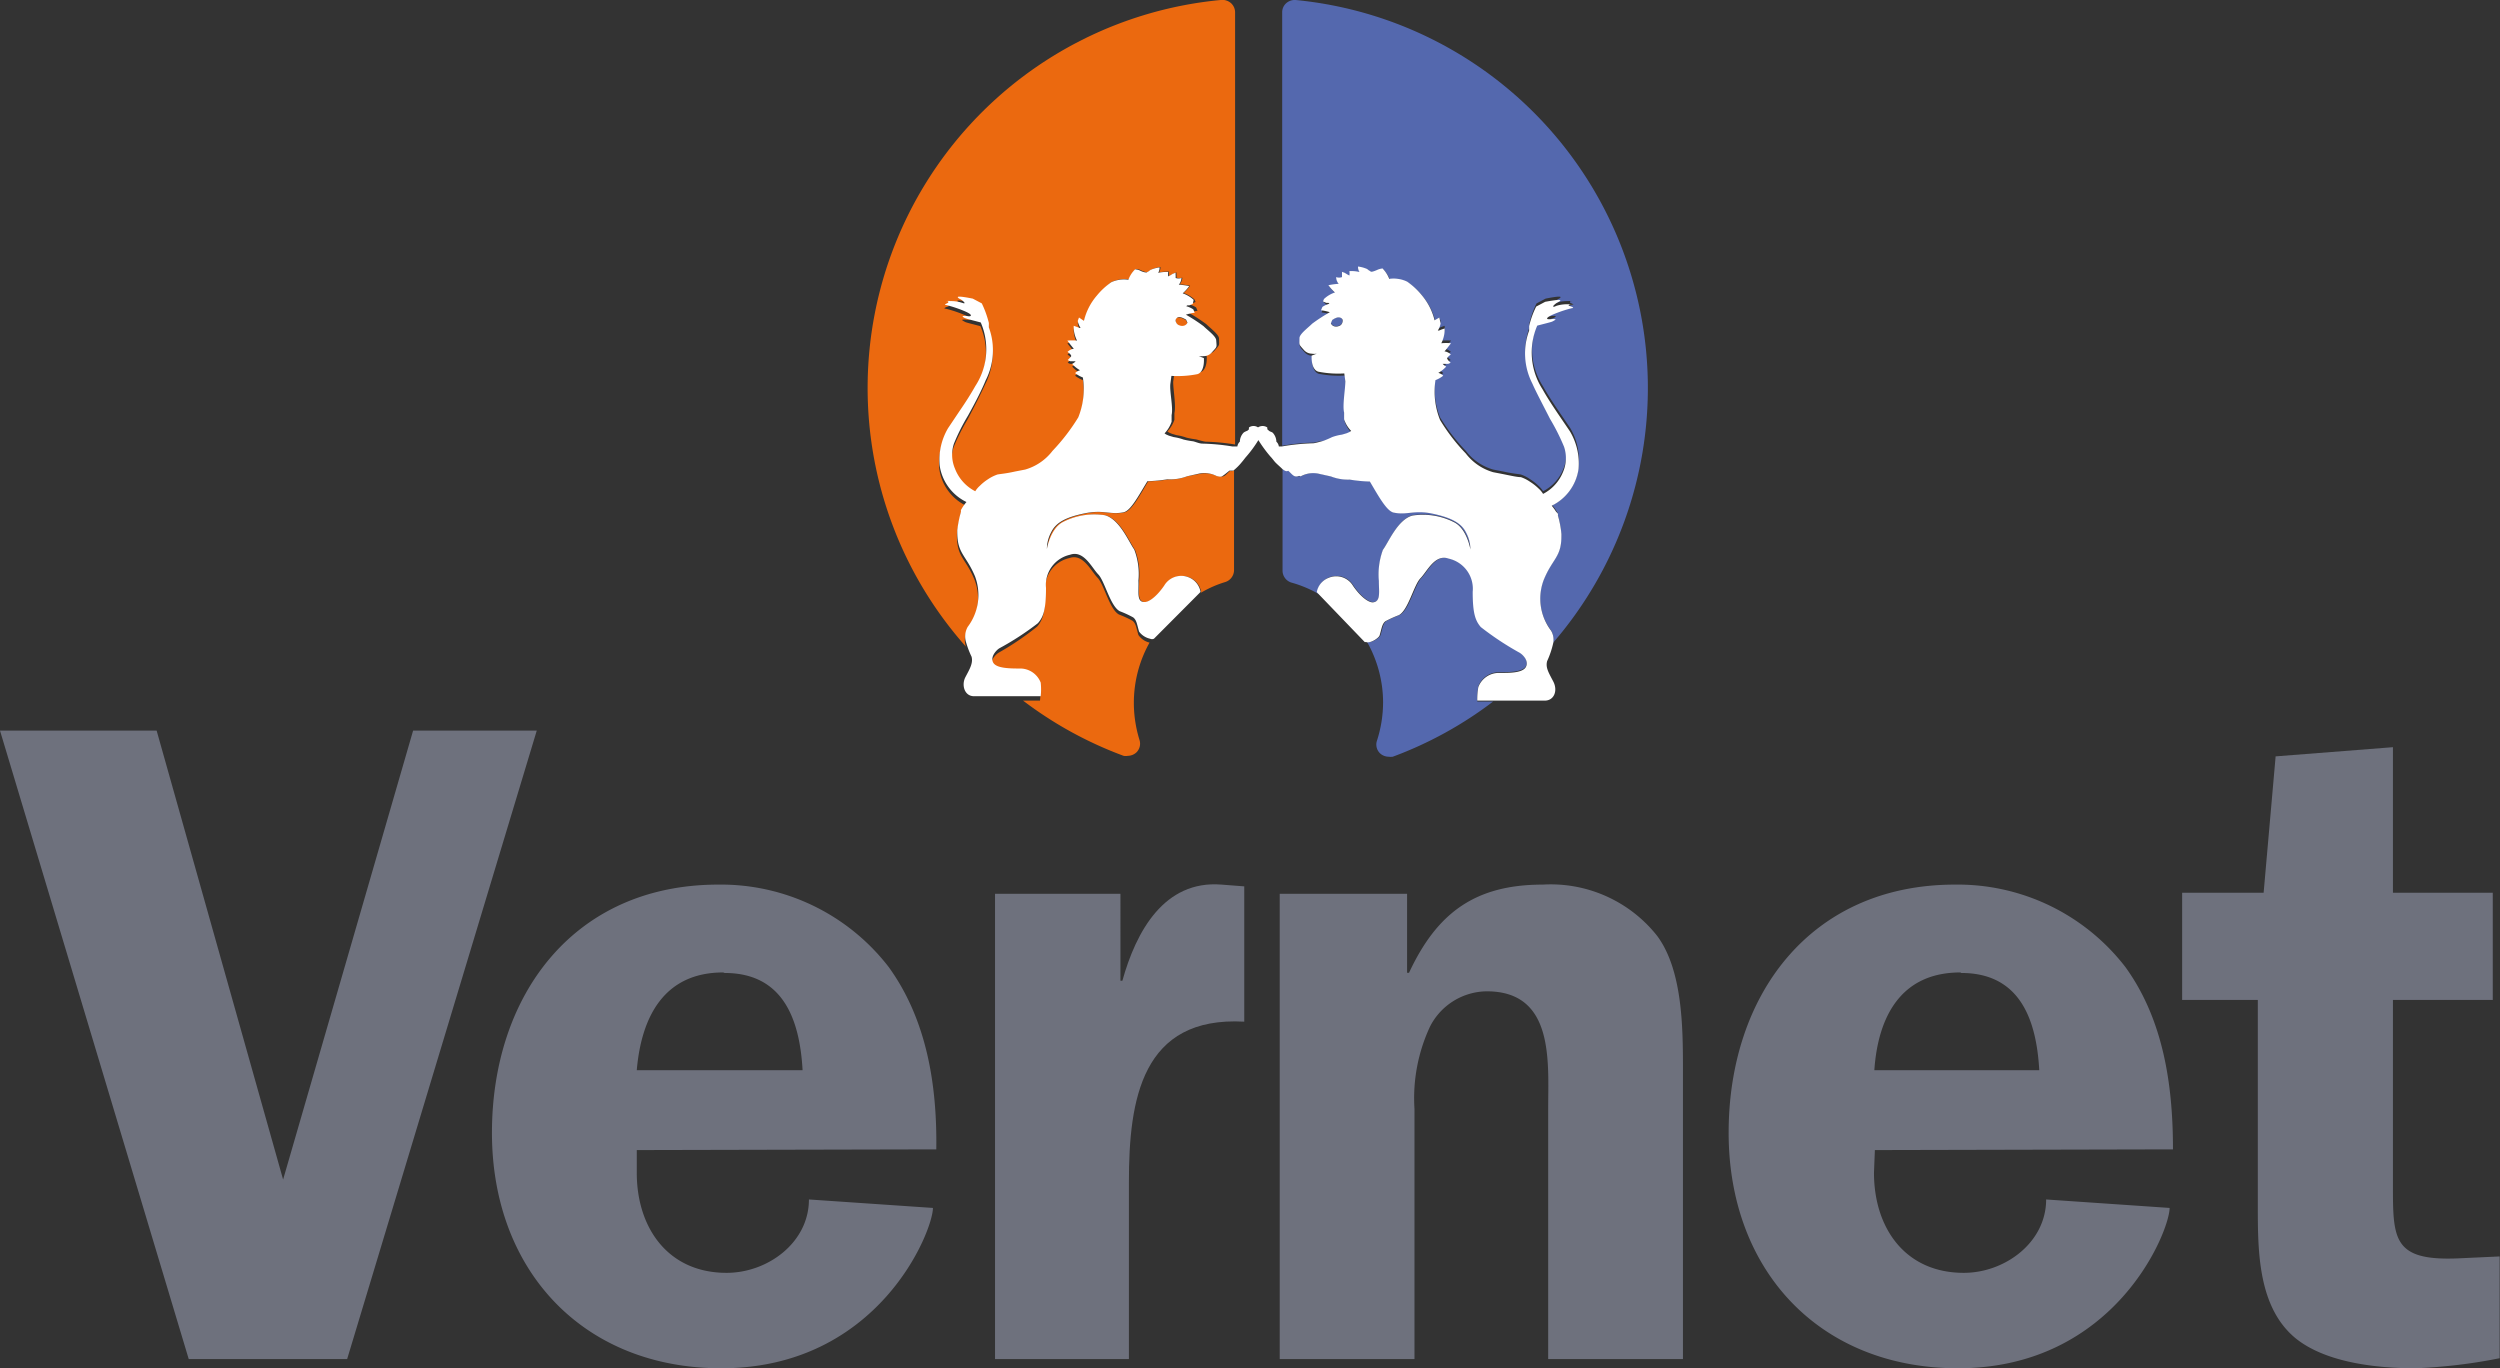 <?xml version="1.0" encoding="UTF-8" standalone="no"?><svg id="f9b18ad1-c774-4cc6-a47c-8f7f82c2b7f8" data-name="Calque 1" xmlns="http://www.w3.org/2000/svg" viewBox="0 0 141.73 77.57"><rect x="0" y="0" width="141.73" height="77.57" fill="#333333" stroke="none"/><title>215</title><path d="M111.14,55.13c-3.37,0-4.67,2.5-4.93,5.51h9.35C115.4,57.78,114.47,55.13,111.14,55.13Z" style="fill:none"/><path d="M41,55.13c-3.37,0-4.67,2.5-4.93,5.51h9.35C45.29,57.78,44.36,55.13,41,55.13Z" style="fill:none"/><polygon points="23.42 41.42 16.05 66.87 8.88 41.42 0 41.42 10.7 77.05 19.68 77.05 30.43 41.42 23.42 41.42" style="fill:#6e717d"/><path d="M53.08,65.16c.05-3.59-.52-7.33-2.7-10.34a12,12,0,0,0-9.66-4.67c-8.2,0-12.83,6.28-12.83,14.07s5.15,13.35,13,13.35c8.93,0,12-7.79,12-9.09L45.86,68c0,2.44-2.33,4.16-4.67,4.16-3.32,0-5.09-2.55-5.09-5.67l0-1.29Zm-12-10c3.33,0,4.26,2.65,4.42,5.51H36.1C36.36,57.63,37.66,55.13,41,55.13Z" style="fill:#6e717d"/><path d="M63.63,55.6h-.11V50.67H56.41V77.05H64V67c0-4.67.73-9.4,6.54-9.08V50.25l-1.29-.1C66,49.89,64.41,52.8,63.63,55.6Z" style="fill:#6e717d"/><path d="M87.46,50.15c-3.84,0-6,1.61-7.58,5h-.11V50.67H72.55V77.05h7.64V62.87a9.6,9.6,0,0,1,.88-4.67,3.65,3.65,0,0,1,3.22-2c3.84,0,3.48,4,3.48,6.65V77.05h7.64V60.74c0-2.39,0-5.71-1.46-7.68A7.69,7.69,0,0,0,87.46,50.15Z" style="fill:#6e717d"/><path d="M123.19,65.16c0-3.59-.52-7.33-2.7-10.34a12,12,0,0,0-9.66-4.67C102.62,50.15,98,56.43,98,64.22s5.14,13.35,13,13.35c8.93,0,12-7.79,12-9.09L116,68c0,2.44-2.34,4.16-4.67,4.16-3.33,0-5.09-2.55-5.09-5.67l.05-1.29Zm-12-10c3.33,0,4.26,2.65,4.42,5.51h-9.35C106.47,57.63,107.77,55.13,111.14,55.13Z" style="fill:#6e717d"/><path d="M139.34,71.34c-3.68.15-3.68-1.09-3.68-4.16V56.69h5.66V50.61h-5.66V42.36l-6.65.52-.68,7.73h-4.62v6.08H128V68.33c0,2.59,0,5.76,2.13,7.53,1.72,1.4,4.62,1.71,6.8,1.71a30,30,0,0,0,4.26-.47l.52-.1V71.23Z" style="fill:#6e717d"/><path d="M75.34,32.74a1.11,1.11,0,0,1,1.39.46c.42.61.86.94,1.11.93.47,0,.32-.58.35-1.22a4.06,4.06,0,0,1,.23-1.76c.31-.41.83-1.71,1.67-1.94a3.89,3.89,0,0,1,2.37.38c.73.37.92,1.54.92,1.54a2,2,0,0,0-.24-.95c-.27-.56-.85-.86-1.91-1.08s-1.44.1-2.2-.06c-.4-.08-.88-1-1.35-1.76a8.31,8.31,0,0,1-1.14-.11A2.65,2.65,0,0,1,75.47,27l-.72-.16a1.48,1.48,0,0,0-1,.16c-.1,0-.19,0-.28,0s-.26-.19-.42-.32c-.11.06-.22,0-.34-.11v5.79a.71.71,0,0,0,.51.67,6.63,6.63,0,0,1,1.68.73l-.21-.22A1.07,1.07,0,0,1,75.34,32.74Z" style="fill:#5468ae"/><path d="M75,25a4.86,4.86,0,0,0,.55-.1,2.87,2.87,0,0,1,.56-.14l.27-.08.16-.07h0l.09-.06a1.7,1.7,0,0,1-.4-.66l0-.38c-.1-.42.12-1.33.07-1.77l-.06-.45a5.77,5.77,0,0,1-1.48-.1c-.43-.14-.37-.91-.37-.91l.29-.11a.92.92,0,0,1-.29,0,.61.61,0,0,1-.44-.21c-.31-.35-.28-.26-.25-.68,0-.23.49-.58.72-.81a9.56,9.56,0,0,1,1-.65,2.78,2.78,0,0,0-.5-.11l.08-.19a1.21,1.21,0,0,1,.4-.18l-.06-.05-.12,0L75,17.09,75.1,17a1.68,1.68,0,0,1,.62-.37,2.51,2.51,0,0,1-.37-.41,4,4,0,0,1,.58-.08.59.59,0,0,1-.14-.38.5.5,0,0,0,.33,0v-.3l.16.06.13.08.13.07a.83.83,0,0,0,0-.25,2,2,0,0,1,.57.05.53.53,0,0,1-.08-.31,1.86,1.86,0,0,1,.49.13.37.37,0,0,1,.1.07l.14.09s.15,0,.34-.09a.93.93,0,0,1,.32-.09,1.72,1.72,0,0,1,.38.59,1.63,1.63,0,0,1,.49,0,1.67,1.67,0,0,1,.53.16,4,4,0,0,1,.82.76,3.51,3.51,0,0,1,.73,1.43L81.6,18l.07.19a1,1,0,0,1-.16.4h.07l.12-.05.2-.07,0,.14a1.77,1.77,0,0,1-.19.7,2.75,2.75,0,0,1,.55,0c-.17.22-.29.38-.37.46a.62.62,0,0,1,.36.18q-.21.15-.21.24l.09.12.11.1a.52.52,0,0,1-.15.07l-.16,0-.14,0a.58.58,0,0,0,.2.15,1.78,1.78,0,0,1-.45.36.61.61,0,0,1,.28.16,1.64,1.64,0,0,1-.44.25v0a4.31,4.31,0,0,0,.26,2.26h0a10.78,10.78,0,0,0,1.46,1.9,3,3,0,0,0,1.55,1.06l.57.11c.53.12.78.13,1,.17a2.09,2.09,0,0,1,.53.27,2.94,2.94,0,0,1,.48.38,1.28,1.28,0,0,1,.25.3,2.41,2.41,0,0,0,1.15-1.27,2,2,0,0,0,.06-1.43,12,12,0,0,0-.8-1.59c-.47-.84-.83-1.51-1-2a3.74,3.74,0,0,1-.18-3l0-.25a4.94,4.94,0,0,1,.4-1.11l.51-.27c.75-.15,1-.15.77,0a.93.93,0,0,0-.31.23c0,.05,0,.05.17,0a2,2,0,0,1,.64-.09,1.1,1.1,0,0,1,.24,0c.05,0,0,0-.06,0s-.12.07,0,.12.17.09.07.1a6.86,6.86,0,0,0-1.1.37c-.2.09-.3.16-.31.21s.06.08.2.05a.66.66,0,0,1,.27,0s0,.07-.18.13-.35.1-.85.23h0a3.85,3.85,0,0,0,.3,3.61c.24.43.54.89.87,1.38l.68,1a3.54,3.54,0,0,1,.48,2.11A2.74,2.74,0,0,1,88,28.64a2.69,2.69,0,0,1,.24.33l.07.12v0a.26.26,0,0,1,0,.1,5.61,5.61,0,0,1,.2,1.05h0v.11c0,1.22-.48,1.27-1,2.49a3,3,0,0,0,.41,2.88,1,1,0,0,1,.12.73A22.1,22.1,0,0,0,73.45,0a.73.73,0,0,0-.53.18.68.68,0,0,0-.23.51V25.27a12.2,12.2,0,0,1,1.8-.18C74.67,25.06,74.83,25,75,25Z" style="fill:#5468ae"/><path d="M75.61,18.47a.38.38,0,0,0,.28,0,.29.29,0,0,0,.2-.17c.06-.14,0-.24-.08-.3s-.27,0-.48.12l-.08.17A.3.3,0,0,0,75.61,18.47Z" style="fill:#5468ae"/><path d="M83.81,38.91a1.24,1.24,0,0,1,1.12-.8c.59,0,1.37,0,1.57-.33s-.18-.72-.36-.82A16.48,16.48,0,0,1,84,35.54c-.32-.36-.46-.8-.46-2a1.75,1.75,0,0,0-1.36-1.88c-.78-.28-1.23.73-1.6,1.11s-.69,1.8-1.22,2.09a6.71,6.71,0,0,0-.77.35c-.2.16-.21.43-.33.81-.06.15-.53.46-.76.37a7,7,0,0,1,.91,3.44A7.15,7.15,0,0,1,78.06,42a.69.69,0,0,0,.18.71.73.73,0,0,0,.48.19,1,1,0,0,0,.24,0,22,22,0,0,0,5.69-3.13h-.9A3.91,3.91,0,0,1,83.81,38.91Z" style="fill:#5468ae"/><path d="M54.84,35.75a3,3,0,0,0,.41-2.88c-.5-1.22-1-1.27-1-2.49v-.11h0a6.48,6.48,0,0,1,.21-1.05.26.26,0,0,1,0-.1v0l.07-.12a2.69,2.69,0,0,1,.24-.33,2.74,2.74,0,0,1-1.52-2.08,3.54,3.54,0,0,1,.48-2.11l.67-1q.51-.73.87-1.38a3.82,3.82,0,0,0,.31-3.61h0c-.5-.13-.79-.2-.85-.23s-.22-.11-.18-.13a.69.69,0,0,1,.27,0c.14,0,.21,0,.2-.05s-.11-.12-.31-.21a6.86,6.86,0,0,0-1.1-.37c-.11,0-.08-.05.07-.1s.18-.09,0-.12-.11,0-.06,0a.69.69,0,0,1,.24,0,2,2,0,0,1,.64.09c.14.07.19.07.16,0a.76.76,0,0,0-.3-.23c-.24-.14,0-.14.77,0l.51.27a5.52,5.52,0,0,1,.4,1.11l0,.25a3.74,3.74,0,0,1-.18,3q-.34.75-1,2a11.43,11.43,0,0,0-.8,1.59,2,2,0,0,0,.06,1.42A2.4,2.4,0,0,0,55.29,28a1.28,1.28,0,0,1,.25-.3,2.77,2.77,0,0,1,.47-.38,2.27,2.27,0,0,1,.54-.27c.17,0,.42-.05,1-.17l.57-.11a3,3,0,0,0,1.55-1.06,11.29,11.29,0,0,0,1.46-1.9h0a4.31,4.31,0,0,0,.26-2.26v0a1.64,1.64,0,0,1-.44-.25.66.66,0,0,1,.28-.16,1.78,1.78,0,0,1-.45-.36.58.58,0,0,0,.2-.15l-.14,0-.16,0a.52.52,0,0,1-.15-.07.91.91,0,0,0,.1-.1.58.58,0,0,0,.1-.12q0-.09-.21-.24a.62.62,0,0,1,.36-.18c-.08-.08-.2-.24-.37-.46a2.75,2.75,0,0,1,.55,0,1.77,1.77,0,0,1-.19-.7l0-.14.2.07.12.05h.07a1,1,0,0,1-.16-.4l.07-.19.27.16a3.39,3.39,0,0,1,.73-1.43A4,4,0,0,1,63,16a1.67,1.67,0,0,1,.53-.16,1.63,1.63,0,0,1,.49,0,1.57,1.57,0,0,1,.38-.59.72.72,0,0,1,.32.09q.29.12.33.09l.15-.09a.37.37,0,0,1,.1-.07,1.86,1.86,0,0,1,.49-.13.62.62,0,0,1-.08.31,2,2,0,0,1,.57-.05.83.83,0,0,0,0,.25l.13-.07.13-.08.16-.06a.72.72,0,0,0,0,.15v.15a.5.5,0,0,0,.33,0,.67.67,0,0,1-.15.38,3.87,3.87,0,0,1,.59.08,2.51,2.51,0,0,1-.37.41,1.77,1.77,0,0,1,.62.37l.06.14-.19.08-.12,0s0,0-.06.05a1.31,1.31,0,0,1,.4.18l.08.19a2.78,2.78,0,0,0-.5.11,9.56,9.56,0,0,1,1,.65c.23.23.71.58.72.81,0,.42.06.33-.25.68a.61.61,0,0,1-.45.21,1.3,1.3,0,0,1-.29,0l.29.11s.07.77-.36.91a5.77,5.77,0,0,1-1.48.1l-.06.45c0,.44.17,1.35.07,1.77l0,.38a1.82,1.82,0,0,1-.4.66l.09.06h0l.16.07.27.08a2.87,2.87,0,0,1,.56.14,4.86,4.86,0,0,0,.55.1c.19.05.35.1.53.13a11.94,11.94,0,0,1,1.68.16V.69a.71.71,0,0,0-.23-.51A.75.75,0,0,0,69.2,0,22.09,22.09,0,0,0,54.76,36.66,1.11,1.11,0,0,1,54.84,35.75Z" style="fill:#eb690f"/><path d="M69.74,26.69c-.16.13-.27.3-.42.32s-.19-.07-.28,0a1.54,1.54,0,0,0-1-.15L67.3,27a2.65,2.65,0,0,1-1.07.18,8.31,8.31,0,0,1-1.14.11c-.47.79-.94,1.68-1.35,1.76-.76.16-1.16-.16-2.2.06s-1.64.52-1.91,1.08a2,2,0,0,0-.24.95s.19-1.17.92-1.54a3.89,3.89,0,0,1,2.37-.38c.84.23,1.36,1.53,1.66,1.94a3.9,3.9,0,0,1,.24,1.76c0,.64-.12,1.19.34,1.22.26,0,.7-.32,1.12-.93a1.12,1.12,0,0,1,1.39-.47,1.09,1.09,0,0,1,.67.82l-.06.07A6.24,6.24,0,0,1,69.45,33a.71.71,0,0,0,.51-.67V26.66C69.88,26.7,69.81,26.73,69.74,26.69Z" style="fill:#eb690f"/><path d="M64.54,36c-.12-.38-.13-.65-.34-.81a5.87,5.87,0,0,0-.76-.35c-.54-.29-.84-1.7-1.22-2.09s-.82-1.39-1.6-1.11a1.75,1.75,0,0,0-1.36,1.88c0,1.19-.14,1.63-.46,2A15.89,15.89,0,0,1,56.62,37c-.17.1-.55.47-.35.82s1,.33,1.57.33a1.25,1.25,0,0,1,1.12.8,3.6,3.6,0,0,1,0,.77H58a22.05,22.05,0,0,0,5.7,3.13.67.67,0,0,0,.24,0,.73.73,0,0,0,.48-.19.69.69,0,0,0,.18-.71,7.15,7.15,0,0,1-.32-2.11,7,7,0,0,1,.89-3.41A1.05,1.05,0,0,1,64.54,36Z" style="fill:#eb690f"/><path d="M66.88,18.49a.38.38,0,0,0,.28,0,.31.31,0,0,0,.16-.16l-.08-.17C67,18,66.87,18,66.75,18s-.13.16-.07.3A.29.29,0,0,0,66.88,18.49Z" style="fill:#eb690f"/><path d="M72.69,26.58c.12.1.23.17.34.11.16.13.27.3.42.32s.18-.07.28,0a1.48,1.48,0,0,1,1-.16l.72.16a2.65,2.65,0,0,0,1.07.18,8.31,8.31,0,0,0,1.14.11c.47.79.95,1.68,1.35,1.76.76.16,1.16-.16,2.2.06s1.64.52,1.91,1.08a2,2,0,0,1,.24.95s-.19-1.17-.92-1.54a3.89,3.89,0,0,0-2.37-.38c-.84.23-1.36,1.53-1.67,1.94a4.06,4.06,0,0,0-.23,1.76c0,.64.12,1.19-.35,1.22-.25,0-.69-.32-1.11-.93a1.11,1.11,0,0,0-1.39-.46,1.07,1.07,0,0,0-.67.81l.21.22,2.51,2.61s.06,0,.08,0c.23.09.7-.22.76-.37.12-.38.13-.65.33-.81a6.71,6.71,0,0,1,.77-.35c.53-.29.84-1.7,1.22-2.09s.82-1.39,1.6-1.11a1.75,1.75,0,0,1,1.36,1.88c0,1.19.14,1.63.46,2A16.48,16.48,0,0,0,86.14,37c.18.1.56.47.36.82s-1,.33-1.57.33a1.24,1.24,0,0,0-1.12.8,3.91,3.91,0,0,0-.06.77h3.82c.55,0,.75-.58.49-1.08s-.45-.79-.35-1.16a5.1,5.1,0,0,0,.34-1,1,1,0,0,0-.12-.73,3,3,0,0,1-.41-2.88c.5-1.22,1-1.27,1-2.49v-.11h0a5.61,5.61,0,0,0-.2-1.05.26.26,0,0,0,0-.1v0L88.21,29a2.69,2.69,0,0,0-.24-.33,2.74,2.74,0,0,0,1.52-2.08A3.54,3.54,0,0,0,89,24.45l-.68-1c-.33-.49-.63-.95-.87-1.38a3.85,3.85,0,0,1-.3-3.61h0c.5-.13.79-.2.85-.23s.22-.11.18-.13a.66.66,0,0,0-.27,0c-.14,0-.21,0-.2-.05s.11-.12.31-.21a6.86,6.86,0,0,1,1.1-.37c.1,0,.08-.05-.07-.1s-.18-.09,0-.12.11,0,.06,0a1.1,1.1,0,0,0-.24,0,2,2,0,0,0-.64.09c-.14.07-.19.07-.17,0a.93.93,0,0,1,.31-.23c.24-.14,0-.14-.77,0l-.51.27a4.94,4.94,0,0,0-.4,1.11l0,.25a3.74,3.74,0,0,0,.18,3c.22.5.58,1.17,1,2a12,12,0,0,1,.8,1.59,2,2,0,0,1-.06,1.43A2.41,2.41,0,0,1,87.48,28a1.28,1.28,0,0,0-.25-.3,2.94,2.94,0,0,0-.48-.38,2.09,2.09,0,0,0-.53-.27c-.17,0-.42-.05-1-.17l-.57-.11a3,3,0,0,1-1.55-1.06,10.78,10.78,0,0,1-1.46-1.9h0a4.31,4.31,0,0,1-.26-2.26v0a1.64,1.64,0,0,0,.44-.25.61.61,0,0,0-.28-.16,1.78,1.78,0,0,0,.45-.36.58.58,0,0,1-.2-.15l.14,0,.16,0a.52.52,0,0,0,.15-.07l-.11-.1-.09-.12q0-.09.21-.24a.62.62,0,0,0-.36-.18c.08-.08.2-.24.37-.46a2.75,2.75,0,0,0-.55,0,1.77,1.77,0,0,0,.19-.7l0-.14-.2.07-.12.05h-.07a1,1,0,0,0,.16-.4L81.6,18l-.27.16a3.51,3.51,0,0,0-.73-1.43,4,4,0,0,0-.82-.76,1.67,1.67,0,0,0-.53-.16,1.63,1.63,0,0,0-.49,0,1.72,1.72,0,0,0-.38-.59.93.93,0,0,0-.32.09c-.19.08-.3.11-.34.09l-.14-.09a.37.37,0,0,0-.1-.07,1.86,1.86,0,0,0-.49-.13.53.53,0,0,0,.08.31,2,2,0,0,0-.57-.05.83.83,0,0,1,0,.25l-.13-.07-.13-.08-.16-.06v.3a.5.5,0,0,1-.33,0,.59.59,0,0,0,.14.38,4,4,0,0,0-.58.08,2.51,2.51,0,0,0,.37.41,1.68,1.68,0,0,0-.62.37l-.06.14.19.08.12,0,.06.05a1.21,1.21,0,0,0-.4.18l-.08.19a2.78,2.78,0,0,1,.5.11,9.56,9.56,0,0,0-1,.65c-.23.23-.71.58-.72.81,0,.42-.06.33.25.68a.61.61,0,0,0,.44.21.92.92,0,0,0,.29,0l-.29.11s-.06.77.37.91a5.77,5.77,0,0,0,1.48.1l.06.45c0,.44-.17,1.35-.07,1.77l0,.38a1.7,1.7,0,0,0,.4.66l-.09.06h0l-.16.07-.27.08a2.87,2.87,0,0,0-.56.14A4.86,4.86,0,0,1,75,25c-.19.05-.35.1-.53.13a12.2,12.2,0,0,0-1.8.18l-.17,0a.44.44,0,0,0-.14-.27.77.77,0,0,0-.2-.5c-.06-.06-.15-.06-.22-.12s-.07-.07-.1-.09a.15.15,0,0,0,0-.1.47.47,0,0,0-.52,0,.45.45,0,0,0-.51,0,.15.15,0,0,0,0,.1s-.06.07-.1.09-.16.06-.22.12a.77.77,0,0,0-.2.5.44.44,0,0,0-.14.27l-.29,0a11.94,11.94,0,0,0-1.68-.16c-.18,0-.34-.08-.53-.13a4.86,4.86,0,0,1-.55-.1,2.87,2.87,0,0,0-.56-.14l-.27-.08-.16-.07h0l-.09-.06a1.82,1.82,0,0,0,.4-.66l0-.38c.1-.42-.12-1.33-.07-1.77l.06-.45a5.77,5.77,0,0,0,1.48-.1c.43-.14.36-.91.36-.91l-.29-.11a1.3,1.3,0,0,0,.29,0,.61.61,0,0,0,.45-.21c.31-.35.28-.26.25-.68,0-.23-.49-.58-.72-.81a9.56,9.56,0,0,0-1-.65,2.78,2.78,0,0,1,.5-.11l-.08-.19a1.31,1.31,0,0,0-.4-.18s0,0,.06-.05l.12,0,.19-.08L67.67,17a1.77,1.77,0,0,0-.62-.37,2.51,2.51,0,0,0,.37-.41,3.87,3.87,0,0,0-.59-.08.67.67,0,0,0,.15-.38.5.5,0,0,1-.33,0v-.15a.72.72,0,0,1,0-.15l-.16.06-.13.08-.13.07a.83.83,0,0,1,0-.25,2,2,0,0,0-.57.05.62.62,0,0,0,.08-.31,1.86,1.86,0,0,0-.49.13.37.37,0,0,0-.1.07l-.15.09s-.14,0-.33-.09a.72.72,0,0,0-.32-.09,1.57,1.57,0,0,0-.38.59,1.63,1.63,0,0,0-.49,0A1.67,1.67,0,0,0,63,16a4,4,0,0,0-.82.76,3.39,3.39,0,0,0-.73,1.43L61.17,18l-.07.19a1,1,0,0,0,.16.4h-.07l-.12-.05-.2-.07,0,.14a1.77,1.77,0,0,0,.19.7,2.75,2.75,0,0,0-.55,0c.17.22.29.38.37.46a.62.62,0,0,0-.36.18q.21.15.21.24a.58.58,0,0,1-.1.12.91.91,0,0,1-.1.1.52.52,0,0,0,.15.07l.16,0,.14,0a.58.58,0,0,1-.2.15,1.78,1.78,0,0,0,.45.36.66.66,0,0,0-.28.16,1.64,1.64,0,0,0,.44.25v0a4.31,4.31,0,0,1-.26,2.26h0a11.29,11.29,0,0,1-1.46,1.9,3,3,0,0,1-1.55,1.06l-.57.11c-.53.12-.78.13-1,.17a2.27,2.27,0,0,0-.54.27,2.77,2.77,0,0,0-.47.38,1.28,1.28,0,0,0-.25.3,2.4,2.4,0,0,1-1.15-1.28,2,2,0,0,1-.06-1.42,11.43,11.43,0,0,1,.8-1.59q.7-1.26,1-2a3.74,3.74,0,0,0,.18-3l0-.25a5.52,5.52,0,0,0-.4-1.11l-.51-.27c-.75-.15-1-.15-.77,0a.76.76,0,0,1,.3.23c0,.05,0,.05-.16,0a2,2,0,0,0-.64-.09.69.69,0,0,0-.24,0c-.05,0,0,0,.06,0s.11.07,0,.12-.18.09-.07.1a6.86,6.86,0,0,1,1.1.37c.2.09.3.16.31.21s-.06.08-.2.05a.69.69,0,0,0-.27,0s0,.07.18.13.35.1.85.23h0a3.82,3.82,0,0,1-.31,3.61q-.36.64-.87,1.38l-.67,1a3.54,3.54,0,0,0-.48,2.11,2.74,2.74,0,0,0,1.52,2.08,2.69,2.69,0,0,0-.24.33l-.07.12v0a.26.26,0,0,0,0,.1,6.48,6.48,0,0,0-.21,1.05h0v.11c0,1.22.48,1.27,1,2.49a3,3,0,0,1-.41,2.88,1.11,1.11,0,0,0-.08.91,5.14,5.14,0,0,0,.3.78c.1.37-.12.72-.35,1.16s-.06,1.08.49,1.08H59a3.6,3.6,0,0,0,0-.77,1.25,1.25,0,0,0-1.12-.8c-.59,0-1.38,0-1.57-.33s.18-.72.35-.82a15.89,15.89,0,0,0,2.18-1.42c.32-.36.46-.8.46-2a1.75,1.75,0,0,1,1.36-1.88c.78-.28,1.23.73,1.6,1.11s.68,1.8,1.22,2.09a5.87,5.87,0,0,1,.76.35c.21.16.22.43.34.81a1.05,1.05,0,0,0,.62.4.26.26,0,0,0,.22,0L68,33.62l.06-.07a1.09,1.09,0,0,0-.67-.82A1.12,1.12,0,0,0,66,33.2c-.42.61-.86.94-1.12.93-.46,0-.31-.58-.34-1.22a3.9,3.9,0,0,0-.24-1.76c-.3-.41-.82-1.71-1.66-1.94a3.89,3.89,0,0,0-2.37.38c-.73.37-.92,1.54-.92,1.54a2,2,0,0,1,.24-.95c.27-.56.84-.86,1.91-1.08s1.44.1,2.2-.06c.41-.08.88-1,1.35-1.76a8.31,8.31,0,0,0,1.14-.11A2.65,2.65,0,0,0,67.3,27l.72-.16A1.54,1.54,0,0,1,69,27c.09,0,.19.05.28,0s.26-.19.42-.32c.07,0,.14,0,.22,0a3.1,3.1,0,0,0,.48-.48c.09-.1.17-.22.26-.32a6.7,6.7,0,0,0,.68-.93,7.63,7.63,0,0,0,.68.93c.1.1.18.22.27.32S72.57,26.46,72.69,26.58Zm2.84-8.44q.31-.21.48-.12c.12.06.14.16.08.3a.29.29,0,0,1-.2.17.38.38,0,0,1-.28,0,.3.3,0,0,1-.16-.16ZM66.75,18c.12-.06.28,0,.49.12l.08.17a.31.31,0,0,1-.16.16.38.38,0,0,1-.28,0,.29.29,0,0,1-.2-.17C66.62,18.18,66.64,18.08,66.75,18Z" style="fill:#fff"/></svg>